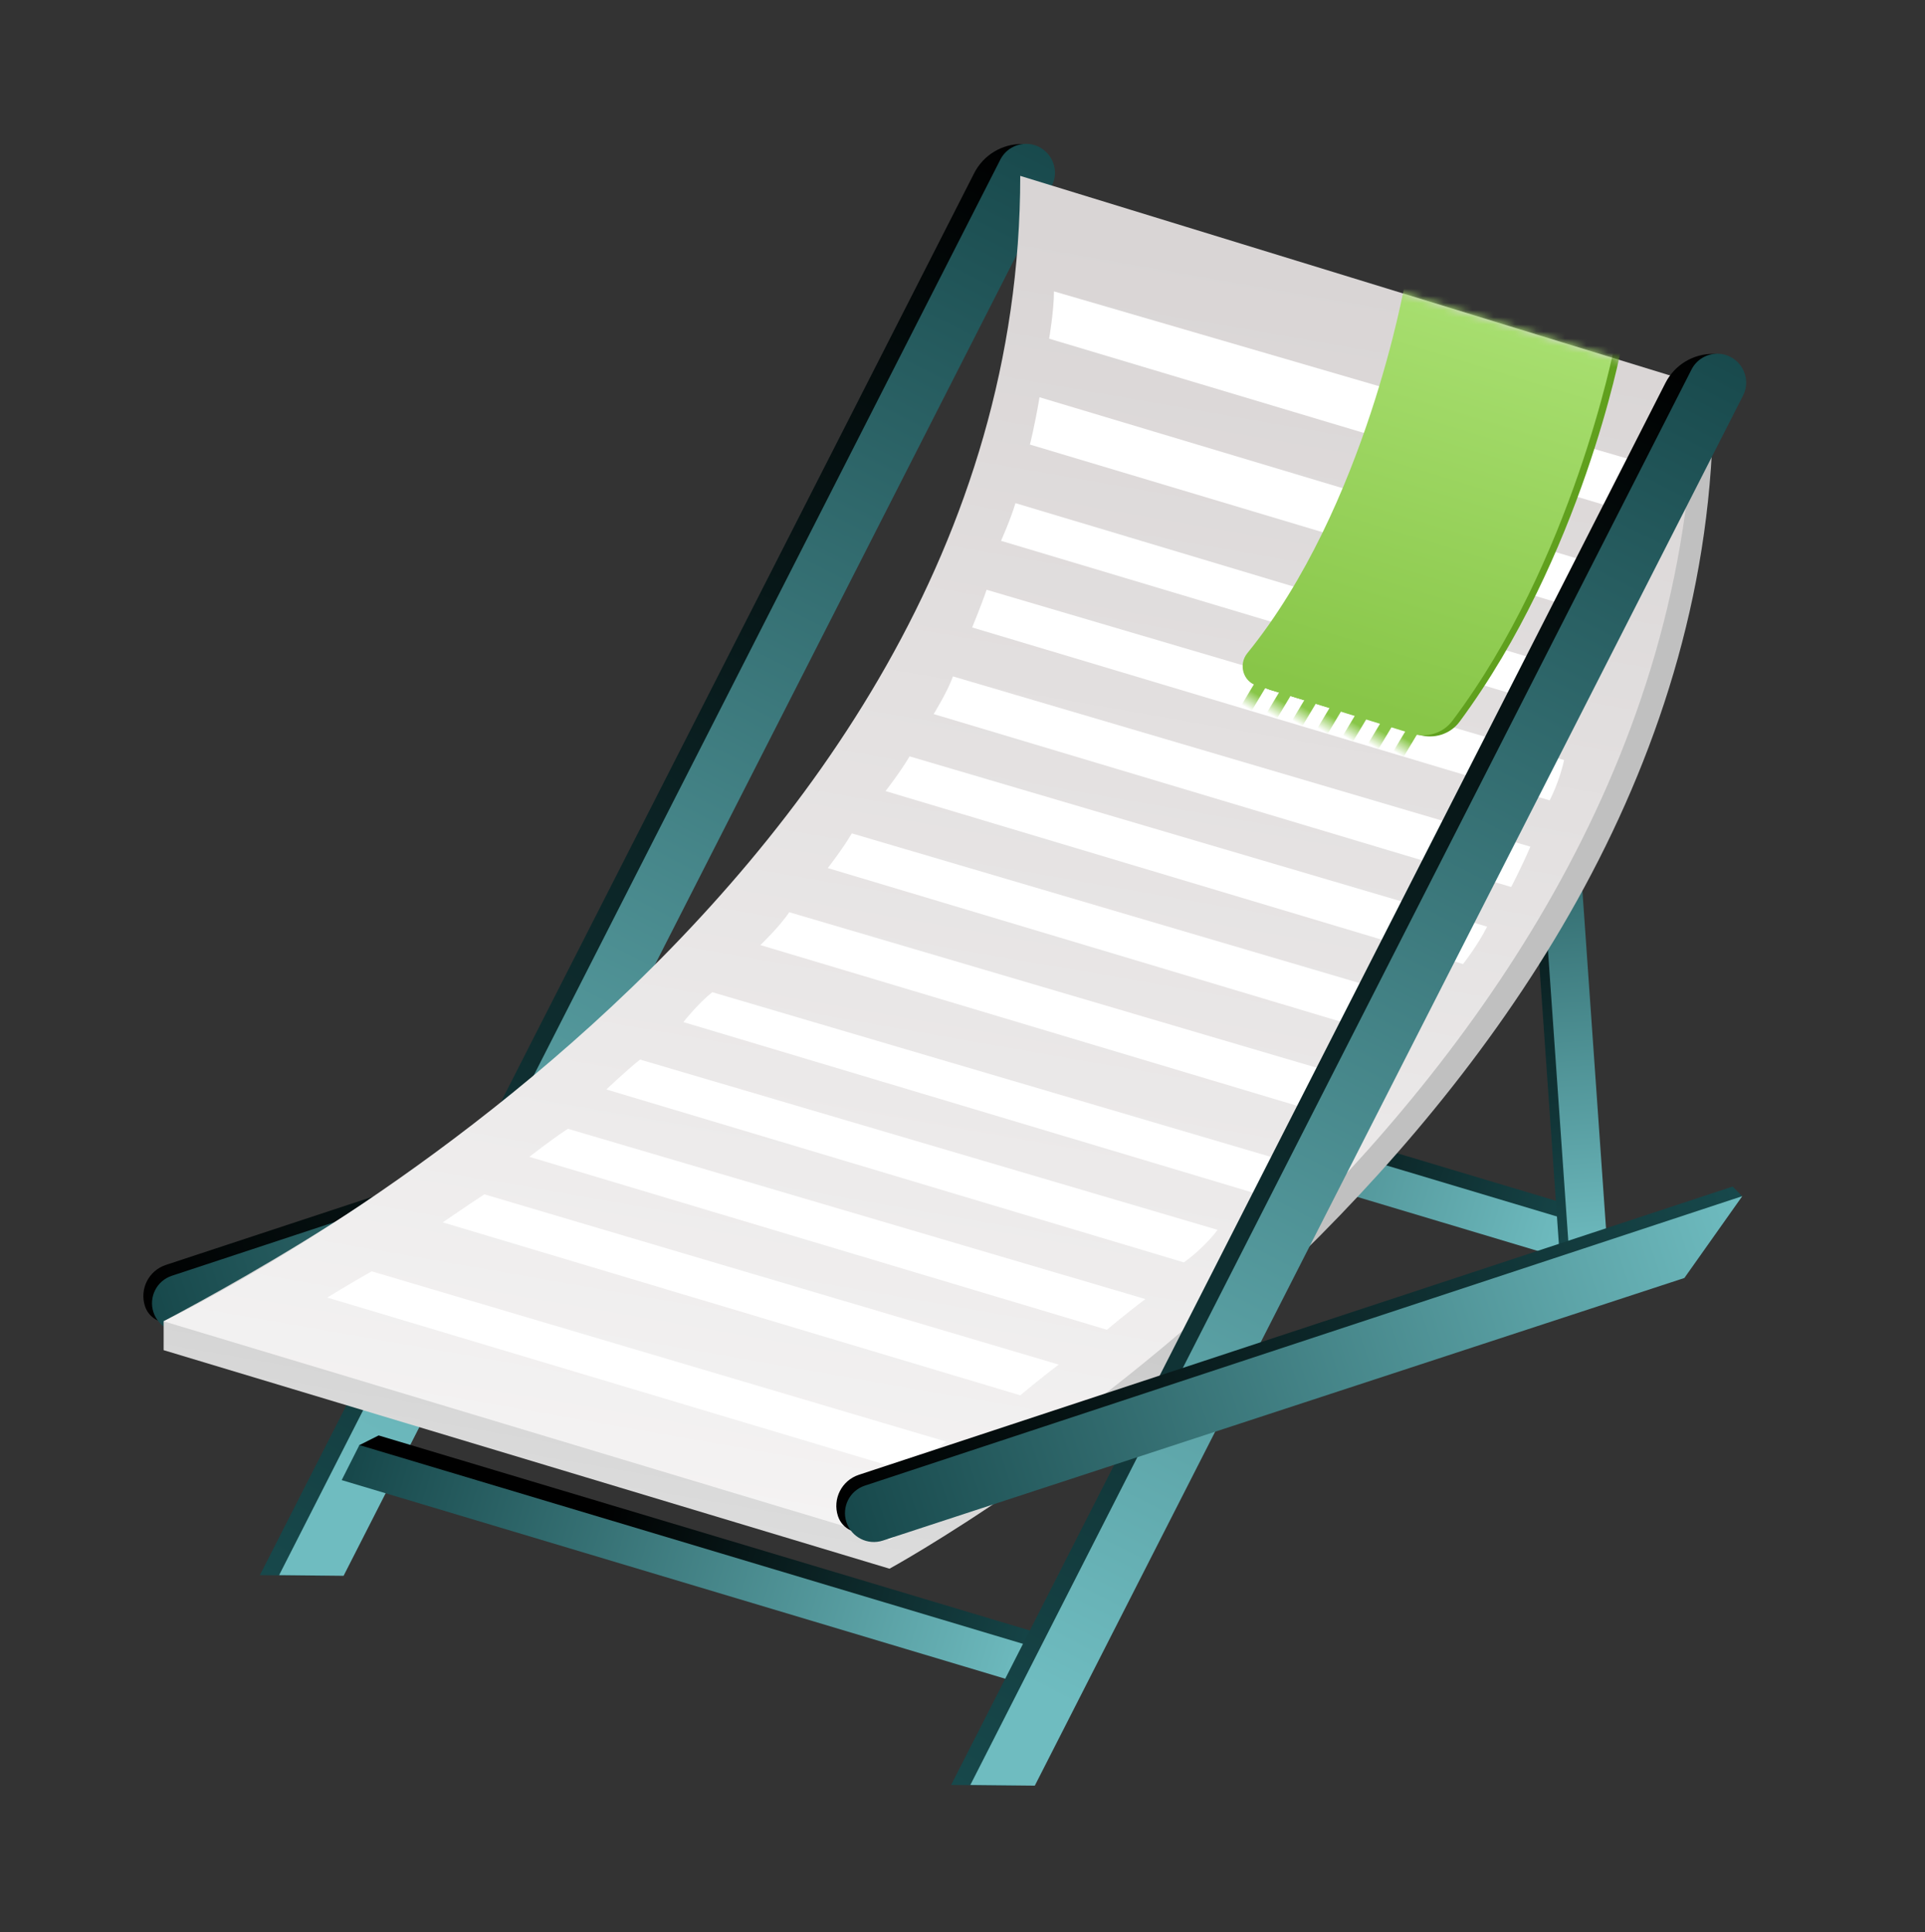 <svg width="270" height="271" viewBox="0 0 270 271" fill="none" xmlns="http://www.w3.org/2000/svg">
<rect x="0" y="0" width="270" height="271" fill="#333333" stroke="none"/>
<path d="M125.551 146.313L125.333 142.749L128.032 141.398L223.543 170.007L221.993 175.18L125.551 146.313Z" fill="url(#paint0_linear_5377_2348)"/>
<path d="M122.848 147.663L125.329 142.748L220.839 171.357L219.29 176.53L122.848 147.663Z" fill="url(#paint1_linear_5377_2348)"/>
<rect x="224.238" y="177.028" width="5.4" height="79.655" transform="rotate(176 224.238 177.028)" fill="url(#paint2_linear_5377_2348)"/>
<rect x="225.59" y="177.028" width="5.4" height="79.655" transform="rotate(176 225.59 177.028)" fill="url(#paint3_linear_5377_2348)"/>
<path d="M145.785 24.178C146.707 22.368 145.406 20.22 143.374 20.199C140.539 20.169 137.932 21.748 136.645 24.274L36.45 220.919L45.492 221.013L145.785 24.178Z" fill="url(#paint4_linear_5377_2348)"/>
<path d="M147.523 26.065C148.887 23.387 146.962 20.208 143.956 20.177C142.418 20.16 141.004 21.017 140.306 22.388L39.149 220.919L48.192 221.013L147.523 26.065Z" fill="url(#paint5_linear_5377_2348)"/>
<path d="M50.629 206.243L50.411 202.679L53.11 201.327L148.621 229.936L147.071 235.109L50.629 206.243Z" fill="url(#paint6_linear_5377_2348)"/>
<path d="M47.926 207.592L50.407 202.677L145.918 231.286L144.368 236.459L47.926 207.592Z" fill="url(#paint7_linear_5377_2348)"/>
<path d="M145.822 136.981L147.154 138.331L24.714 185.288C22.931 185.972 20.938 185.026 20.339 183.212C19.545 180.804 20.853 178.208 23.261 177.413L145.822 136.981Z" fill="url(#paint8_linear_5377_2348)"/>
<path d="M147.176 138.331L139.055 149.806L26.637 186.635C24.512 187.331 22.225 186.176 21.524 184.052C20.823 181.926 21.978 179.634 24.104 178.932L147.176 138.331Z" fill="url(#paint9_linear_5377_2348)"/>
<path d="M145.801 27.367L240.301 56.392C240.301 156.967 124.761 220.017 124.761 220.017L22.951 189.367C22.951 189.367 22.949 187.342 22.949 185.317C45.498 173.271 145.801 118.46 145.801 27.367Z" fill="url(#paint10_linear_5377_2348)"/>
<path d="M143.099 24.667L237.599 53.692C237.599 154.267 124.758 215.966 124.758 215.966L22.949 185.317C22.949 185.317 143.099 127.942 143.099 24.667Z" fill="url(#paint11_linear_5377_2348)"/>
<path d="M45.902 181.987L126.902 206.242C126.902 206.242 130 204.217 132.7 202.192L52.135 178.31C49.277 179.917 45.902 181.987 45.902 181.987Z" fill="white"/>
<path d="M62.102 171.444L143.102 195.7C143.102 195.7 145.802 193.417 148.502 191.392L67.937 167.51C65.477 169.117 62.102 171.444 62.102 171.444Z" fill="white"/>
<path d="M74.254 162.252L155.254 186.507C155.254 186.507 157.954 184.225 160.654 182.2L79.654 158.317C77.194 159.925 74.254 162.252 74.254 162.252Z" fill="white"/>
<path d="M85.051 152.802L166.051 177.057C166.051 177.057 168.751 175.192 170.776 172.492L89.776 148.61C87.751 150.217 85.051 152.802 85.051 152.802Z" fill="white"/>
<path d="M95.852 143.352L176.852 167.607C176.852 167.607 178.877 165.742 180.902 163.042L99.902 139.16C97.877 140.767 95.852 143.352 95.852 143.352Z" fill="white"/>
<path d="M106.652 132.552L187.652 156.807C187.652 156.807 189.677 154.942 191.702 151.825L110.702 127.942C109.352 129.967 106.652 132.552 106.652 132.552Z" fill="white"/>
<path d="M116.102 121.752L197.102 146.007C197.102 146.007 199.127 143.467 200.477 140.767L119.477 116.885C118.127 119.167 116.102 121.752 116.102 121.752Z" fill="white"/>
<path d="M124.203 110.952L205.203 135.207C205.203 135.207 207.228 132.667 208.578 129.967L127.578 106.084C126.228 108.367 124.203 110.952 124.203 110.952Z" fill="white"/>
<path d="M130.953 100.152L211.953 124.407C211.953 124.407 213.303 121.867 214.653 118.75L133.653 94.867C132.978 96.892 130.953 100.152 130.953 100.152Z" fill="white"/>
<path d="M136.352 88.002L217.352 112.257C217.352 112.257 218.702 109.717 219.379 106.6L138.379 82.717C137.702 84.742 136.352 88.002 136.352 88.002Z" fill="white"/>
<path d="M140.402 75.852L221.402 100.107C221.402 100.107 222.752 97.567 223.43 94.867L142.427 70.567C141.75 72.85 140.402 75.852 140.402 75.852Z" fill="white"/>
<path d="M144.453 62.352L225.453 86.607C225.453 86.607 226.128 83.392 226.803 80.017L145.803 55.717C145.128 59.767 144.453 62.352 144.453 62.352Z" fill="white"/>
<path d="M147.152 47.502L228.152 71.757C228.152 71.757 228.827 67.867 228.827 64.492L147.827 40.867C147.827 43.567 147.152 47.502 147.152 47.502Z" fill="white"/>
<path d="M242.734 53.612C243.656 51.802 242.355 49.654 240.324 49.633C237.489 49.603 234.881 51.182 233.594 53.708L133.399 250.353L142.442 250.447L242.734 53.612Z" fill="url(#paint12_linear_5377_2348)"/>
<path d="M244.472 55.499C245.836 52.821 243.911 49.642 240.906 49.611C239.368 49.594 237.953 50.451 237.255 51.822L136.098 250.353L145.141 250.447L244.472 55.499Z" fill="url(#paint13_linear_5377_2348)"/>
<path d="M243.018 166.417L244.349 167.767L121.909 214.724C120.126 215.408 118.133 214.463 117.535 212.649C116.74 210.241 118.048 207.644 120.456 206.85L243.018 166.417Z" fill="url(#paint14_linear_5377_2348)"/>
<path d="M244.371 167.768L236.25 179.243L123.832 216.071C121.707 216.768 119.42 215.612 118.72 213.489C118.018 211.363 119.173 209.07 121.299 208.369L244.371 167.768Z" fill="url(#paint15_linear_5377_2348)"/>
<mask id="mask0_5377_2348" style="mask-type:alpha" maskUnits="userSpaceOnUse" x="22" y="24" width="216" height="192">
<path d="M143.099 24.668L237.599 53.693C237.599 154.267 124.758 215.967 124.758 215.967L22.949 185.317C22.949 185.317 143.099 127.942 143.099 24.668Z" fill="url(#paint16_linear_5377_2348)"/>
</mask>
<g mask="url(#mask0_5377_2348)">
<path d="M198.343 40.193L227.368 48.968C227.368 48.968 221.875 77.995 204.727 101.216C203.416 102.991 201.115 103.695 199.003 103.057L178.122 96.744C176.096 96.131 175.49 93.486 176.875 91.885C191.429 75.067 198.343 40.193 198.343 40.193Z" fill="url(#paint17_linear_5377_2348)"/>
<path d="M197.094 39.517L226.432 48.612C226.432 48.612 220.564 78.716 203.698 101.111C202.378 102.864 200.086 103.537 197.991 102.888L176.229 96.142C174.327 95.552 173.686 93.166 174.942 91.621C191.633 71.088 197.094 39.517 197.094 39.517Z" fill="url(#paint18_linear_5377_2348)"/>
<rect x="177.352" y="93.517" width="1.633" height="6.232" transform="rotate(30.956 177.352 93.517)" fill="url(#paint19_linear_5377_2348)"/>
<rect x="180.906" y="94.601" width="1.633" height="6.232" transform="rotate(30.956 180.906 94.601)" fill="url(#paint20_linear_5377_2348)"/>
<rect x="184.453" y="95.683" width="1.633" height="6.232" transform="rotate(30.956 184.453 95.683)" fill="url(#paint21_linear_5377_2348)"/>
<rect x="188" y="96.764" width="1.633" height="6.232" transform="rotate(30.956 188 96.764)" fill="url(#paint22_linear_5377_2348)"/>
<rect x="191.551" y="97.848" width="1.633" height="6.232" transform="rotate(30.956 191.551 97.848)" fill="url(#paint23_linear_5377_2348)"/>
<rect x="195.109" y="98.93" width="1.633" height="6.232" transform="rotate(30.956 195.109 98.93)" fill="url(#paint24_linear_5377_2348)"/>
<rect x="198.648" y="100.011" width="1.633" height="6.232" transform="rotate(30.956 198.648 100.011)" fill="url(#paint25_linear_5377_2348)"/>
</g>
<defs>
<linearGradient id="paint0_linear_5377_2348" x1="127.255" y1="143.984" x2="222.766" y2="172.594" gradientUnits="userSpaceOnUse">
<stop/>
<stop offset="0.326"/>
<stop offset="1" stop-color="#17484B"/>
</linearGradient>
<linearGradient id="paint1_linear_5377_2348" x1="124.556" y1="145.334" x2="220.067" y2="173.943" gradientUnits="userSpaceOnUse">
<stop stop-color="#17484B"/>
<stop offset="1" stop-color="#6FBCC0"/>
</linearGradient>
<linearGradient id="paint2_linear_5377_2348" x1="226.938" y1="177.028" x2="226.938" y2="256.684" gradientUnits="userSpaceOnUse">
<stop stop-color="#17484B"/>
<stop offset="1"/>
</linearGradient>
<linearGradient id="paint3_linear_5377_2348" x1="228.29" y1="177.028" x2="228.29" y2="256.684" gradientUnits="userSpaceOnUse">
<stop stop-color="#6FBCC0"/>
<stop offset="1" stop-color="#17484B"/>
</linearGradient>
<linearGradient id="paint4_linear_5377_2348" x1="144.18" y1="18.406" x2="40.058" y2="222.757" gradientUnits="userSpaceOnUse">
<stop/>
<stop offset="1" stop-color="#17484B"/>
</linearGradient>
<linearGradient id="paint5_linear_5377_2348" x1="146.88" y1="18.406" x2="42.758" y2="222.757" gradientUnits="userSpaceOnUse">
<stop stop-color="#17484B"/>
<stop offset="0.929" stop-color="#6FBCC0"/>
</linearGradient>
<linearGradient id="paint6_linear_5377_2348" x1="52.333" y1="203.913" x2="147.844" y2="232.523" gradientUnits="userSpaceOnUse">
<stop/>
<stop offset="0.326"/>
<stop offset="1" stop-color="#17484B"/>
</linearGradient>
<linearGradient id="paint7_linear_5377_2348" x1="49.634" y1="205.263" x2="145.145" y2="233.873" gradientUnits="userSpaceOnUse">
<stop stop-color="#17484B"/>
<stop offset="1" stop-color="#6FBCC0"/>
</linearGradient>
<linearGradient id="paint8_linear_5377_2348" x1="147.094" y1="140.827" x2="20.172" y2="182.698" gradientUnits="userSpaceOnUse">
<stop stop-color="#17484B"/>
<stop offset="1"/>
</linearGradient>
<linearGradient id="paint9_linear_5377_2348" x1="148.445" y1="142.177" x2="21.523" y2="184.048" gradientUnits="userSpaceOnUse">
<stop stop-color="#6FBCC0"/>
<stop offset="1" stop-color="#17484B"/>
</linearGradient>
<linearGradient id="paint10_linear_5377_2348" x1="120.824" y1="-33.383" x2="65.474" y2="283.192" gradientUnits="userSpaceOnUse">
<stop offset="0.584" stop-color="#C0C0C0"/>
<stop offset="1" stop-color="white"/>
</linearGradient>
<linearGradient id="paint11_linear_5377_2348" x1="118.124" y1="-36.083" x2="62.774" y2="280.492" gradientUnits="userSpaceOnUse">
<stop offset="0.193" stop-color="#D9D5D5"/>
<stop offset="1" stop-color="white"/>
</linearGradient>
<linearGradient id="paint12_linear_5377_2348" x1="241.13" y1="47.84" x2="137.007" y2="252.191" gradientUnits="userSpaceOnUse">
<stop/>
<stop offset="1" stop-color="#17484B"/>
</linearGradient>
<linearGradient id="paint13_linear_5377_2348" x1="243.829" y1="47.84" x2="139.707" y2="252.191" gradientUnits="userSpaceOnUse">
<stop stop-color="#17484B"/>
<stop offset="0.929" stop-color="#6FBCC0"/>
</linearGradient>
<linearGradient id="paint14_linear_5377_2348" x1="244.289" y1="170.263" x2="117.367" y2="212.135" gradientUnits="userSpaceOnUse">
<stop stop-color="#17484B"/>
<stop offset="1"/>
</linearGradient>
<linearGradient id="paint15_linear_5377_2348" x1="245.64" y1="171.614" x2="118.718" y2="213.485" gradientUnits="userSpaceOnUse">
<stop stop-color="#6FBCC0"/>
<stop offset="1" stop-color="#17484B"/>
</linearGradient>
<linearGradient id="paint16_linear_5377_2348" x1="118.124" y1="-36.083" x2="62.774" y2="280.492" gradientUnits="userSpaceOnUse">
<stop offset="0.193" stop-color="#D9D5D5"/>
<stop offset="1" stop-color="white"/>
</linearGradient>
<linearGradient id="paint17_linear_5377_2348" x1="198.883" y1="40.75" x2="181.933" y2="96.429" gradientUnits="userSpaceOnUse">
<stop stop-color="#60A01E"/>
<stop offset="1" stop-color="#60A01E"/>
</linearGradient>
<linearGradient id="paint18_linear_5377_2348" x1="196.167" y1="39.4" x2="179.217" y2="95.079" gradientUnits="userSpaceOnUse">
<stop stop-color="#A8DF70"/>
<stop offset="1" stop-color="#88C648"/>
</linearGradient>
<linearGradient id="paint19_linear_5377_2348" x1="178.168" y1="93.517" x2="178.168" y2="99.749" gradientUnits="userSpaceOnUse">
<stop offset="0.614" stop-color="#88C648"/>
<stop offset="1" stop-color="#88C648" stop-opacity="0"/>
</linearGradient>
<linearGradient id="paint20_linear_5377_2348" x1="181.723" y1="94.601" x2="181.723" y2="100.833" gradientUnits="userSpaceOnUse">
<stop offset="0.614" stop-color="#88C648"/>
<stop offset="1" stop-color="#88C648" stop-opacity="0"/>
</linearGradient>
<linearGradient id="paint21_linear_5377_2348" x1="185.269" y1="95.683" x2="185.269" y2="101.915" gradientUnits="userSpaceOnUse">
<stop offset="0.614" stop-color="#88C648"/>
<stop offset="1" stop-color="#88C648" stop-opacity="0"/>
</linearGradient>
<linearGradient id="paint22_linear_5377_2348" x1="188.816" y1="96.764" x2="188.816" y2="102.997" gradientUnits="userSpaceOnUse">
<stop offset="0.614" stop-color="#88C648"/>
<stop offset="1" stop-color="#88C648" stop-opacity="0"/>
</linearGradient>
<linearGradient id="paint23_linear_5377_2348" x1="192.367" y1="97.848" x2="192.367" y2="104.081" gradientUnits="userSpaceOnUse">
<stop offset="0.614" stop-color="#88C648"/>
<stop offset="1" stop-color="#88C648" stop-opacity="0"/>
</linearGradient>
<linearGradient id="paint24_linear_5377_2348" x1="195.926" y1="98.93" x2="195.926" y2="105.163" gradientUnits="userSpaceOnUse">
<stop offset="0.614" stop-color="#88C648"/>
<stop offset="1" stop-color="#88C648" stop-opacity="0"/>
</linearGradient>
<linearGradient id="paint25_linear_5377_2348" x1="199.465" y1="100.011" x2="199.465" y2="106.244" gradientUnits="userSpaceOnUse">
<stop offset="0.614" stop-color="#88C648"/>
<stop offset="1" stop-color="#88C648" stop-opacity="0"/>
</linearGradient>
</defs>
</svg>

